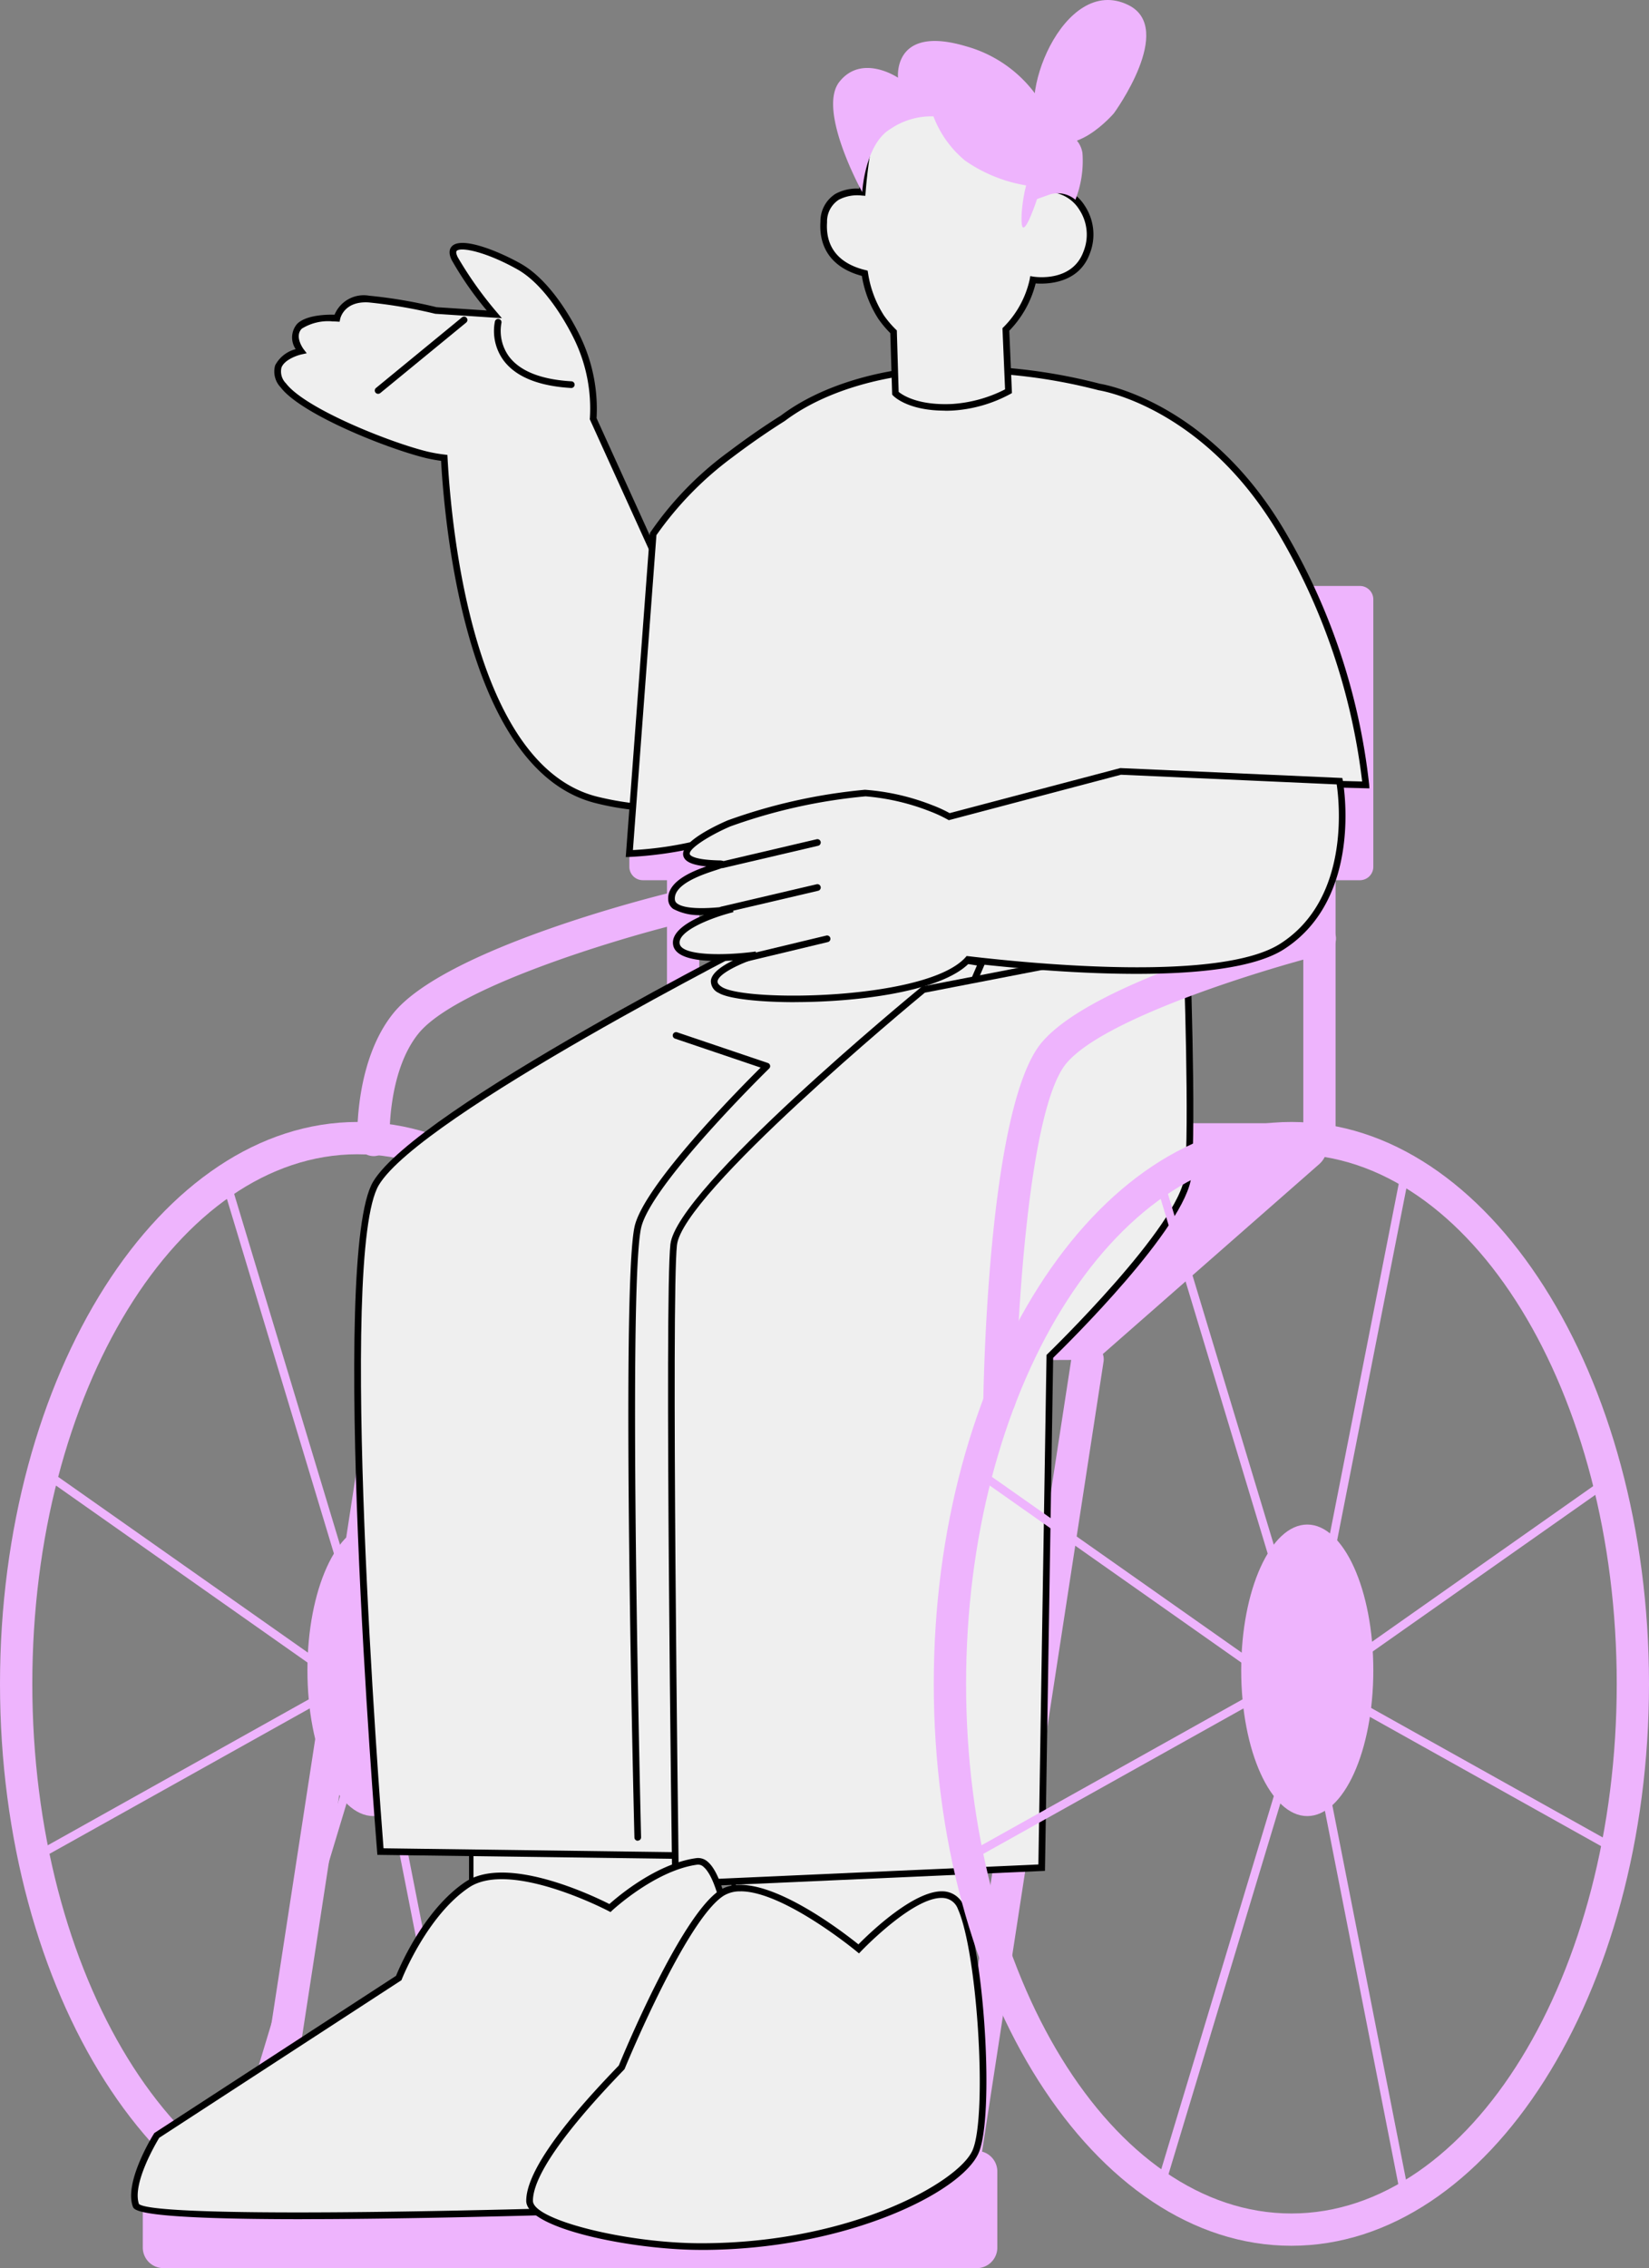 <?xml version="1.0" encoding="UTF-8"?> <svg xmlns="http://www.w3.org/2000/svg" xmlns:xlink="http://www.w3.org/1999/xlink" id="Acidentes" width="150.052" height="206.246" viewBox="0 0 150.052 206.246"><rect x="0" y="0" width="150.052" height="206.246" fill="#808080" stroke="none"/><defs><clipPath id="clip-path"><rect id="Retângulo_17" data-name="Retângulo 17" width="150.052" height="206.245" fill="none"></rect></clipPath></defs><g id="Grupo_49" data-name="Grupo 49" clip-path="url(#clip-path)"><path id="Caminho_106" data-name="Caminho 106" d="M152,213.761a1.467,1.467,0,0,1-1.468-1.468v-28.8a1.468,1.468,0,1,1,2.936,0v28.8A1.467,1.467,0,0,1,152,213.761" transform="translate(-89.839 -108.635)" fill="#eeb4fd"></path><path id="Caminho_107" data-name="Caminho 107" d="M82.113,225.311a1.469,1.469,0,0,1-1.466-1.408c-.012-.292-.255-7.218,3.274-11.584,4.631-5.731,22.877-10.39,24.943-10.9a1.468,1.468,0,0,1,.707,2.85c-5.347,1.327-19.968,5.693-23.366,9.9-2.84,3.514-2.625,9.556-2.623,9.616a1.469,1.469,0,0,1-1.407,1.528h-.061" transform="translate(-48.128 -120.185)" fill="#eeb4fd"></path><path id="Caminho_108" data-name="Caminho 108" d="M143.269,158.914H208.52a1.223,1.223,0,0,0,1.223-1.223V133.38a1.224,1.224,0,0,0-1.224-1.223H143.269a1.223,1.223,0,0,0-1.223,1.223v24.31a1.223,1.223,0,0,0,1.223,1.223" transform="translate(-84.777 -78.875)" fill="#eeb4fd"></path><path id="Caminho_109" data-name="Caminho 109" d="M295.621,213.761a1.467,1.467,0,0,1-1.468-1.468v-28.8a1.468,1.468,0,1,1,2.936,0v28.8a1.467,1.467,0,0,1-1.468,1.468" transform="translate(-175.558 -108.635)" fill="#eeb4fd"></path><path id="Caminho_110" data-name="Caminho 110" d="M96.818,83.238,91.357,71.209c.229-1.581-.048-3.834-1.312-7.06,0,0-2.2-4.965-5.442-6.785s-6.83-2.7-5.839-.7a34.4,34.4,0,0,0,3.593,5.057l-5.3-.346a44.449,44.449,0,0,0-6.1-1.042c-2.511-.164-2.916,1.738-2.916,1.738s-2.511-.164-3.411.741.133,2.259.133,2.259-3.412.741-1.6,3.11S72.611,73.618,76.2,74.5a14.356,14.356,0,0,0,1.606.281c.329,6.142,2.317,28.317,13.929,31.119,12.469,3.008,17.633-4.169,17.633-4.169Z" transform="translate(-37.379 -33.138)" fill="#efefef"></path><path id="Caminho_111" data-name="Caminho 111" d="M97.067,106.486a24.935,24.935,0,0,1-5.854-.737c-11.587-2.8-13.752-24.213-14.147-31.146a13.925,13.925,0,0,1-1.39-.255c-3.6-.881-11.347-3.989-13.208-6.427a2.075,2.075,0,0,1-.5-2,2.929,2.929,0,0,1,1.868-1.473,1.894,1.894,0,0,1,.125-2.292c.824-.829,2.741-.86,3.412-.84a2.877,2.877,0,0,1,3.15-1.728,43.712,43.712,0,0,1,6.124,1.043l4.575.3a30.187,30.187,0,0,1-3.183-4.574c-.35-.7-.173-1.09.037-1.289.919-.873,4.224.475,6.221,1.594,3.294,1.847,5.479,6.72,5.571,6.926a15.132,15.132,0,0,1,1.347,7.137L96.634,82.65l12.651,18.642-.124.172c-.044.06-3.731,5.023-12.095,5.023M67.137,61.918a4.533,4.533,0,0,0-2.742.665c-.706.711.15,1.851.159,1.863l.287.377-.464.1c-.422.093-1.574.491-1.837,1.208a1.525,1.525,0,0,0,.409,1.423c1.751,2.3,9.436,5.366,12.87,6.206a14.131,14.131,0,0,0,1.572.275l.251.031.013.253c.35,6.544,2.373,28.109,13.7,30.841,11.055,2.668,16.317-2.856,17.186-3.889L96.094,82.924l-5.5-12.11.012-.087a14.365,14.365,0,0,0-1.294-6.906c-.017-.037-2.191-4.883-5.309-6.631-2.836-1.591-5.12-2.054-5.508-1.684-.123.117.021.446.088.582a34.351,34.351,0,0,0,3.552,5l.462.544-6.066-.4a44.47,44.47,0,0,0-6.046-1.033c-2.234-.144-2.586,1.432-2.6,1.5l-.054.256-.261-.017c-.114-.007-.263-.012-.435-.012" transform="translate(-36.93 -32.699)"></path><path id="Caminho_112" data-name="Caminho 112" d="M209.061,121.086a56.861,56.861,0,0,0-7.824-23.249C194.424,86.529,185.153,84.955,184.8,84.9a49.99,49.99,0,0,0-16.635-1.443s-7.028.437-12.156,4.3c-1.323.829-2.927,1.911-4.78,3.313a30.2,30.2,0,0,0-7.013,7.213l-2.17,29.053a33.048,33.048,0,0,0,8.894-1.646c-.248,6.124-.368,10.62-.268,10.8.318.56,8.976,4.893,24.337,5.109s18.663-1.834,19.2-2.661c.226-.347.588-8.527.668-18.2Z" transform="translate(-84.777 -49.709)" fill="#efefef"></path><path id="Caminho_113" data-name="Caminho 113" d="M176.7,141.46c-.7,0-1.422,0-2.177-.016-15.5-.217-24.194-4.555-24.6-5.262-.059-.1-.2-.345.211-10.509a34.466,34.466,0,0,1-8.563,1.512l-.337.012,2.2-29.464.039-.063a30.232,30.232,0,0,1,7.087-7.3c1.639-1.238,3.254-2.358,4.8-3.327,5.12-3.852,12.226-4.336,12.3-4.341A50.269,50.269,0,0,1,184.4,84.161c.363.056,9.74,1.66,16.615,13.073a57.712,57.712,0,0,1,7.867,23.386l.021.329-14.2-.361c-.066,7.286-.364,17.522-.714,18.057-.444.681-2.994,2.814-17.283,2.814M150.47,135.9c.581.533,8.828,4.723,24.059,4.936,16.667.233,18.76-2.241,18.945-2.525.183-.539.538-8.381.618-18.039l0-.308,14.151.36a57.662,57.662,0,0,0-7.753-22.782c-6.732-11.174-15.84-12.734-16.225-12.794a49.721,49.721,0,0,0-16.561-1.441c-.077,0-7.008.479-12,4.236-1.554.975-3.156,2.084-4.78,3.312a30.706,30.706,0,0,0-6.9,7.071l-2.138,28.634a32.284,32.284,0,0,0,8.461-1.609l.427-.16-.019.455c-.272,6.712-.34,10.142-.288,10.654" transform="translate(-84.293 -49.262)"></path><path id="Caminho_114" data-name="Caminho 114" d="M32.541,355.234C14.6,355.234,0,332.313,0,304.14s14.6-51.094,32.541-51.094,32.541,22.921,32.541,51.094-14.6,51.094-32.541,51.094m0-99.252c-16.324,0-29.6,21.6-29.6,48.158S16.217,352.3,32.541,352.3s29.6-21.6,29.6-48.158-13.281-48.158-29.6-48.158" transform="translate(0 -151.024)" fill="#eeb4fd"></path><path id="Caminho_115" data-name="Caminho 115" d="M63.823,309.135a.381.381,0,0,1-.364-.271l-13.45-44.552a.38.38,0,1,1,.729-.219L63.745,307.18l8.665-44.033a.388.388,0,0,1,.447-.3.381.381,0,0,1,.3.447L64.2,308.828a.381.381,0,0,1-.355.307h-.019" transform="translate(-29.836 -156.87)" fill="#eeb4fd"></path><path id="Caminho_116" data-name="Caminho 116" d="M72.783,428.676a.382.382,0,0,1-.373-.308l-8.665-44.033L50.736,427.424a.38.38,0,0,1-.729-.22l13.45-44.553a.353.353,0,0,1,.383-.27.381.381,0,0,1,.355.307l8.962,45.535a.381.381,0,0,1-.3.447.409.409,0,0,1-.074.007" transform="translate(-29.836 -228.212)" fill="#eeb4fd"></path><path id="Caminho_117" data-name="Caminho 117" d="M113.529,367.341a.378.378,0,0,1-.185-.048L86.294,352.18a.38.38,0,0,1-.033-.643l26.284-18.486a.381.381,0,1,1,.437.623L87.193,351.811l26.522,14.817a.381.381,0,0,1-.185.713" transform="translate(-51.386 -198.732)" fill="#eeb4fd"></path><path id="Caminho_118" data-name="Caminho 118" d="M10.219,367.341a.381.381,0,0,1-.185-.713L36.555,351.81,10.766,333.674a.381.381,0,0,1,.437-.623l26.284,18.486a.381.381,0,0,1-.033.643L10.4,367.292a.377.377,0,0,1-.185.048" transform="translate(-5.872 -198.732)" fill="#eeb4fd"></path><path id="Caminho_119" data-name="Caminho 119" d="M69.386,357.1c0,7.32,2.691,13.255,6.011,13.255s6.011-5.934,6.011-13.255-2.691-13.255-6.011-13.255-6.011,5.934-6.011,13.255" transform="translate(-41.411 -205.216)" fill="#eeb4fd"></path><path id="Caminho_120" data-name="Caminho 120" d="M213.789,383.256a1.472,1.472,0,0,1-1.452-1.692l11.89-77.262a1.468,1.468,0,1,1,2.9.447l-11.89,77.262a1.468,1.468,0,0,1-1.449,1.245" transform="translate(-126.718 -180.872)" fill="#eeb4fd"></path><path id="Caminho_121" data-name="Caminho 121" d="M56.133,384.487A1.472,1.472,0,0,1,54.68,382.8l11.89-77.263a1.468,1.468,0,1,1,2.9.447l-11.89,77.263a1.469,1.469,0,0,1-1.449,1.245" transform="translate(-32.624 -181.605)" fill="#eeb4fd"></path><path id="Caminho_122" data-name="Caminho 122" d="M34.1,495.774h74.017a1.871,1.871,0,0,0,1.871-1.871v-6.918a1.87,1.87,0,0,0-1.871-1.87H34.1a1.871,1.871,0,0,0-1.871,1.87V493.9a1.871,1.871,0,0,0,1.871,1.871" transform="translate(-19.236 -289.529)" fill="#eeb4fd"></path><path id="Caminho_123" data-name="Caminho 123" d="M200.618,257.052l-19.686,17.266a2.127,2.127,0,0,1-1.392.527l-42.385.194a2.126,2.126,0,0,1-1.365-3.764l21.1-17.459a2.128,2.128,0,0,1,1.355-.488h40.974a2.126,2.126,0,0,1,1.4,3.724" transform="translate(-80.58 -151.192)" fill="#eeb4fd"></path><path id="Caminho_124" data-name="Caminho 124" d="M84.909,78.43a.3.3,0,0,1-.193-.539l7.813-6.411a.3.3,0,0,1,.386.471L85.1,78.36a.305.305,0,0,1-.193.069" transform="translate(-50.494 -42.62)"></path><path id="Caminho_125" data-name="Caminho 125" d="M118.518,78.2c-2.992-.177-5.061-1.027-6.169-2.528a4.515,4.515,0,0,1-.773-3.523.3.3,0,0,1,.591.144,3.961,3.961,0,0,0,.677,3.025c1,1.344,2.911,2.109,5.69,2.274a.3.3,0,0,1-.018.608" transform="translate(-66.541 -42.919)"></path><path id="Caminho_126" data-name="Caminho 126" d="M165.59,406.68v16.754l12.758,4.827,8.039-9.015,1.322-15.5Z" transform="translate(-98.828 -240.967)" fill="#efefef"></path><path id="Caminho_127" data-name="Caminho 127" d="M178.108,428.154l-13.018-4.925v-17.07l22.543-2.988-1.349,15.814Zm-12.615-5.2,12.5,4.729,7.9-8.862,1.295-15.181-21.7,2.876Z" transform="translate(-98.53 -240.623)"></path><path id="Caminho_128" data-name="Caminho 128" d="M106.362,398.065v16.754l13.595,4.827,8.566-9.015,1.409-15.5Z" transform="translate(-63.48 -235.825)" fill="#efefef"></path><path id="Caminho_129" data-name="Caminho 129" d="M119.714,419.537l-.123-.044-13.729-4.874V397.545l23.994-2.985-1.437,15.817-.048.051Zm-13.449-5.2L119.6,419.07l8.428-8.869,1.38-15.178L106.265,397.9Z" transform="translate(-63.181 -235.483)"></path><path id="Caminho_130" data-name="Caminho 130" d="M118.874,209.853s-32.5,16.35-36.488,22.992.4,60.766.4,60.766l28.816.384,3.99-30.247,21.9-50.95Z" transform="translate(-48.171 -125.246)" fill="#efefef"></path><path id="Caminho_131" data-name="Caminho 131" d="M111.415,293.837l-29.36-.391-.022-.274c-.18-2.214-4.357-54.3-.363-60.946s35.281-22.437,36.612-23.107l.087-.044.1.015,19.009,3.006-22.039,51.269Zm-28.8-.989,28.271.377,3.96-30.022.017-.038,21.749-50.593-18.144-2.87c-1.867.945-32.479,16.508-36.279,22.834-3.75,6.244.1,56.135.425,60.312" transform="translate(-47.715 -124.781)"></path><path id="Caminho_132" data-name="Caminho 132" d="M198.38,211.7s.632,16.77.163,21.536-12.582,16.45-12.582,16.45l-.743,46.492L151.9,297.664s-.725-53.129-.169-58.133,22.723-23.2,22.723-23.2Z" transform="translate(-90.431 -126.346)" fill="#efefef"></path><path id="Caminho_133" data-name="Caminho 133" d="M151.152,297.44l0-.312c-.03-2.17-.719-53.2-.167-58.17.563-5.068,21.923-22.655,22.832-23.4l.059-.048,24.347-4.714.013.352c.006.168.627,16.845.162,21.577-.458,4.655-11.383,15.384-12.583,16.55l-.746,46.651Zm22.986-81.368c-1.268,1.047-22.034,18.251-22.556,22.952-.525,4.729.108,53.395.167,57.783l32.722-1.462.741-46.333.09-.087c.12-.116,12.039-11.66,12.492-16.261.424-4.309-.064-18.7-.152-21.142Z" transform="translate(-89.982 -125.807)"></path><path id="Caminho_134" data-name="Caminho 134" d="M86.034,444.724s-.565-25.447-4.519-24.917-7.909,4.241-7.909,4.241-9.038-4.771-12.993-2.12-6.227,8.482-6.227,8.482L32.369,444.724s-2.663,4.241-1.9,6.362c.6,1.655,34.086.727,48.777.24a6.809,6.809,0,0,0,6.785-6.6" transform="translate(-18.104 -250.546)" fill="#efefef"></path><path id="Caminho_135" data-name="Caminho 135" d="M45.153,451.891c-14.993,0-15.285-.81-15.408-1.151-.807-2.234,1.812-6.447,1.924-6.625l.035-.057.056-.036L53.7,429.76c.318-.784,2.54-6.01,6.3-8.532,3.782-2.536,11.746,1.312,13.113,2.007.79-.706,4.314-3.693,7.917-4.176a1.3,1.3,0,0,1,1.046.346c3.289,2.813,3.8,23.965,3.816,24.864v.006a7.087,7.087,0,0,1-7.077,6.9c-15.744.522-26.419.712-33.663.712M30.3,450.508c1.13,1,19.683,1.023,48.493.067a6.485,6.485,0,0,0,6.492-6.3c-.167-7.524-1.136-22.3-3.6-24.415a.716.716,0,0,0-.573-.206c-3.81.511-7.7,4.126-7.742,4.162l-.157.148-.191-.1c-.089-.046-8.924-4.658-12.683-2.136-3.828,2.566-6.091,8.283-6.113,8.341l-.035.09-.081.053L32.147,444.492c-.3.5-2.475,4.174-1.844,6.016" transform="translate(-17.66 -250.098)"></path><path id="Caminho_136" data-name="Caminho 136" d="M127.912,442.138s5.52-13.511,9.086-15.844,12.483,5.072,12.483,5.072,7.468-7.862,9.3-3.737,2.727,18.9,1.336,22.156-11.636,8.689-25.095,8.652c-6.342-.018-15.488-1.976-15.493-4.155-.009-3.426,6.217-9.886,8.379-12.143" transform="translate(-71.34 -254.152)" fill="#efefef"></path><path id="Caminho_137" data-name="Caminho 137" d="M134.714,458.3h-.137c-6.209-.017-15.788-1.938-15.8-4.456-.009-3.511,6.094-9.881,8.393-12.28l.031-.032c.437-1.063,5.653-13.623,9.178-15.929,3.431-2.244,11.194,3.763,12.625,4.915.987-1,5.355-5.244,8-4.792a2.117,2.117,0,0,1,1.609,1.341c1.872,4.2,2.76,19.065,1.337,22.4-1.543,3.614-12.129,8.836-25.236,8.836m3.574-32.605a2.822,2.822,0,0,0-1.573.414c-3.447,2.255-8.917,15.571-8.972,15.7l-.022.054-.11.115c-2.036,2.126-8.232,8.593-8.224,11.86,0,1.71,8.382,3.835,15.192,3.853h.139c13.629,0,23.446-5.584,24.678-8.468,1.348-3.16.451-17.907-1.335-21.914a1.525,1.525,0,0,0-1.159-.991c-2.618-.454-7.6,4.761-7.65,4.814l-.195.205-.218-.181c-.076-.063-6.636-5.465-10.551-5.465" transform="translate(-70.892 -253.714)"></path><path id="Caminho_138" data-name="Caminho 138" d="M142.663,306.32a.3.3,0,0,1-.3-.3c-.051-2.026-1.226-49.678.006-55.51.79-3.738,9.567-12.6,11.478-14.493l-7.791-2.635a.3.3,0,0,1,.194-.575l8.258,2.793a.3.3,0,0,1,.115.5c-.108.105-10.83,10.6-11.66,14.531-1.218,5.761-.006,54.873.006,55.368a.3.3,0,0,1-.3.31Z" transform="translate(-84.633 -138.939)"></path><path id="Caminho_139" data-name="Caminho 139" d="M223.406,252.992a1.472,1.472,0,0,1-1.469-1.491c.043-2.731.559-26.845,5.3-32.519,4.716-5.64,22.866-10.362,24.921-10.882a1.469,1.469,0,1,1,.721,2.847c-5.326,1.349-19.912,5.76-23.389,9.919-3.454,4.133-4.505,23.549-4.619,30.682a1.468,1.468,0,0,1-1.467,1.445" transform="translate(-132.458 -124.172)" fill="#eeb4fd"></path><path id="Caminho_140" data-name="Caminho 140" d="M243.291,355.234c-17.943,0-32.541-22.92-32.541-51.094s14.6-51.094,32.541-51.094,32.542,22.921,32.542,51.094-14.6,51.094-32.542,51.094m0-99.252c-16.324,0-29.6,21.6-29.6,48.158s13.281,48.158,29.6,48.158,29.606-21.6,29.606-48.158-13.281-48.158-29.606-48.158" transform="translate(-125.781 -151.024)" fill="#eeb4fd"></path><path id="Caminho_141" data-name="Caminho 141" d="M274.574,309.135a.38.38,0,0,1-.364-.271l-13.45-44.552a.38.38,0,1,1,.729-.219L274.5,307.18l8.666-44.033a.387.387,0,0,1,.447-.3.381.381,0,0,1,.3.447l-8.962,45.534a.381.381,0,0,1-.355.307h-.019" transform="translate(-155.618 -156.87)" fill="#eeb4fd"></path><path id="Caminho_142" data-name="Caminho 142" d="M283.535,428.676a.382.382,0,0,1-.373-.308L274.5,384.335l-13.008,43.088a.38.38,0,0,1-.729-.22l13.449-44.553a.352.352,0,0,1,.383-.27.381.381,0,0,1,.355.307l8.963,45.535a.381.381,0,0,1-.3.447.408.408,0,0,1-.074.007" transform="translate(-155.618 -228.212)" fill="#eeb4fd"></path><path id="Caminho_143" data-name="Caminho 143" d="M324.28,367.341a.38.38,0,0,1-.185-.048L297.045,352.18a.381.381,0,0,1-.034-.643L323.3,333.051a.381.381,0,0,1,.438.623L297.945,351.81l26.521,14.817a.381.381,0,0,1-.185.713" transform="translate(-177.168 -198.732)" fill="#eeb4fd"></path><path id="Caminho_144" data-name="Caminho 144" d="M220.97,367.341a.381.381,0,0,1-.185-.713l26.521-14.817-25.789-18.137a.381.381,0,0,1,.437-.623l26.284,18.486a.381.381,0,0,1-.033.643l-27.049,15.112a.38.38,0,0,1-.185.048" transform="translate(-131.653 -198.732)" fill="#eeb4fd"></path><path id="Caminho_145" data-name="Caminho 145" d="M280.137,357.1c0,7.32,2.691,13.255,6.011,13.255s6.011-5.934,6.011-13.255-2.691-13.255-6.011-13.255-6.011,5.934-6.011,13.255" transform="translate(-167.193 -205.216)" fill="#eeb4fd"></path><path id="Caminho_146" data-name="Caminho 146" d="M206.747,29.589c-1.862-.087-2.067.258-2.067.258l.427-3.415s-11.724-12.156-15.157-.79a42.525,42.525,0,0,0-.535,4.23c-1.578-.1-3.35.32-3.506,2.707-.2,3.117,2,4.253,3.727,4.667a10.179,10.179,0,0,0,1.485,3.979,9.155,9.155,0,0,0,1.139,1.345l.171,5.6s1.354,1.459,5.2,1.26a12.46,12.46,0,0,0,5.089-1.455l-.24-5.617a9.033,9.033,0,0,0,2.469-4.507s3.738.611,4.871-2.46c1.19-3.225-1.211-5.711-3.073-5.8" transform="translate(-110.947 -12.407)" fill="#efefef"></path><path id="Caminho_147" data-name="Caminho 147" d="M196.477,49.3c-3.4,0-4.66-1.316-4.716-1.375l-.077-.083-.171-5.59a9.55,9.55,0,0,1-1.088-1.3,10.221,10.221,0,0,1-1.5-3.906c-2.6-.688-3.933-2.434-3.768-4.932a2.953,2.953,0,0,1,1.368-2.528,4.06,4.06,0,0,1,2.163-.474c.195-2.282.512-3.955.516-3.972.852-2.828,2.275-4.486,4.235-4.959,4.845-1.17,11.17,5.32,11.437,5.6l.1.1-.38,3.04a6.983,6.983,0,0,1,1.716-.079,3.971,3.971,0,0,1,2.916,1.853,4.731,4.731,0,0,1,.427,4.352c-1.014,2.748-3.972,2.754-4.915,2.685a9.473,9.473,0,0,1-2.4,4.3l.242,5.667-.158.092a12.632,12.632,0,0,1-5.225,1.5q-.378.019-.725.019m-4.2-1.718c.327.273,1.743,1.255,4.888,1.1a12.352,12.352,0,0,0,4.795-1.328l-.238-5.561.095-.094a8.82,8.82,0,0,0,2.384-4.342l.048-.3.3.048c.142.023,3.508.53,4.539-2.266a4.12,4.12,0,0,0-.363-3.809,3.355,3.355,0,0,0-2.44-1.583,3.927,3.927,0,0,0-1.817.151l-.716,1.21.589-4.711c-.829-.824-6.567-6.339-10.76-5.327-1.737.419-3.012,1.939-3.79,4.516,0,0-.335,1.781-.523,4.166l-.023.3-.3-.02a3.649,3.649,0,0,0-2.111.377,2.358,2.358,0,0,0-1.073,2.048c-.187,2.86,1.8,3.946,3.5,4.353l.191.046.035.194a9.846,9.846,0,0,0,1.435,3.86,8.919,8.919,0,0,0,1.1,1.3l.088.085Z" transform="translate(-110.5 -11.959)"></path><path id="Caminho_148" data-name="Caminho 148" d="M232.189,39.642s-1.051,3.375-1.488,3.254.108-5.406,1.357-5.662.131,2.407.131,2.407" transform="translate(-137.599 -22.212)" fill="#eeb4fd"></path><path id="Caminho_149" data-name="Caminho 149" d="M206.267,22.469a13.592,13.592,0,0,1-6.221-2.347,9.649,9.649,0,0,1-2.882-4.024,6.583,6.583,0,0,0-3.922,1.149c-2.316,1.379-2.56,5.736-2.56,5.736s-4.132-7.45-2.074-10.035,5.332-.365,5.332-.365-.515-4.839,6.144-2.872a11.758,11.758,0,0,1,8.1,7.761,2.32,2.32,0,0,1,2.537,1.952,9.667,9.667,0,0,1-.641,4.256,2.475,2.475,0,0,0-2.513-.414l-1.534.543Z" transform="translate(-112.223 -5.515)" fill="#eeb4fd"></path><path id="Caminho_150" data-name="Caminho 150" d="M212.337,174.884l-19.927-.891-15.59,4.114a12.383,12.383,0,0,0-1.622-.754,20.734,20.734,0,0,0-6.02-1.393,49.465,49.465,0,0,0-12.407,2.763s-8.072,3.5-.892,3.668c1.539.037-4.6.864-4.322,3.316.188,1.671,5.551.792,5.551.792s-5.494,1.365-5.108,3.245,7.248.928,7.248.928-5.571,1.771-3.252,3.2c2.2,1.352,18.861,1.328,22.53-2.771,7.133.837,23.208,2.253,28.582-1.184,7.222-4.618,5.23-15.03,5.23-15.03" transform="translate(-90.447 -103.843)" fill="#efefef"></path><path id="Caminho_151" data-name="Caminho 151" d="M162.317,194.521c-3.335,0-6.079-.322-6.928-.844a1.171,1.171,0,0,1-.7-1.126c.087-.706,1.037-1.344,2.005-1.817-2.186.133-5.145.044-5.436-1.38-.245-1.193,1.313-2.144,2.816-2.769a5,5,0,0,1-2.815-.544,1.068,1.068,0,0,1-.447-.75c-.186-1.652,1.953-2.59,3.457-3.114-1.333-.133-1.992-.453-2.1-1-.239-1.227,3.029-2.746,4.036-3.183a50.273,50.273,0,0,1,12.5-2.786,20.815,20.815,0,0,1,6.148,1.408,12.27,12.27,0,0,1,1.561.716l15.519-4.095.046,0,20.165.9.045.235c.02.106,1.946,10.667-5.363,15.342-5.453,3.487-21.716,2.052-28.628,1.247-2.507,2.583-10.083,3.555-15.877,3.555m-3.559-4.6.133.588c-1.445.46-3.519,1.42-3.6,2.115-.021.173.119.353.418.537,2.221,1.365,18.66,1.179,22.146-2.716l.1-.117.156.018c6.758.793,23.055,2.27,28.384-1.138,6.371-4.074,5.365-12.931,5.134-14.484l-19.635-.879-15.66,4.133-.105-.057a12.313,12.313,0,0,0-1.578-.734,20.593,20.593,0,0,0-5.892-1.377,49.6,49.6,0,0,0-12.324,2.742c-1.85.8-3.773,2-3.675,2.508.01.053.173.517,2.678.577.186,0,.5.012.54.3s-.162.364-.843.585c-1.163.379-3.887,1.264-3.726,2.7a.48.48,0,0,0,.211.335c.9.68,3.907.369,4.99.191l.122.592c-2.015.5-5.123,1.729-4.885,2.891.227,1.1,4.177,1.069,6.911.689" transform="translate(-89.999 -103.393)"></path><path id="Caminho_152" data-name="Caminho 152" d="M162.595,202.044a.3.3,0,0,1-.069-.6l8.644-2.024a.3.3,0,0,1,.138.592l-8.644,2.024a.318.318,0,0,1-.069.008" transform="translate(-96.859 -119.013)"></path><path id="Caminho_153" data-name="Caminho 153" d="M167.709,213.382a.3.3,0,0,1-.071-.6l7.463-1.79a.3.3,0,0,1,.141.591l-7.463,1.79a.329.329,0,0,1-.071.008" transform="translate(-99.911 -125.92)"></path><path id="Caminho_154" data-name="Caminho 154" d="M162.595,191.892a.3.3,0,0,1-.069-.6l8.644-2.024a.3.3,0,0,1,.138.592l-8.644,2.024a.318.318,0,0,1-.069.008" transform="translate(-96.859 -112.954)"></path><path id="Caminho_155" data-name="Caminho 155" d="M240.64,10.281s5.616-7.7,1.3-9.823c-5.929-2.916-10.454,8.923-7.83,11.679s6.533-1.856,6.533-1.856" transform="translate(-139.266 0)" fill="#eeb4fd"></path></g></svg> 